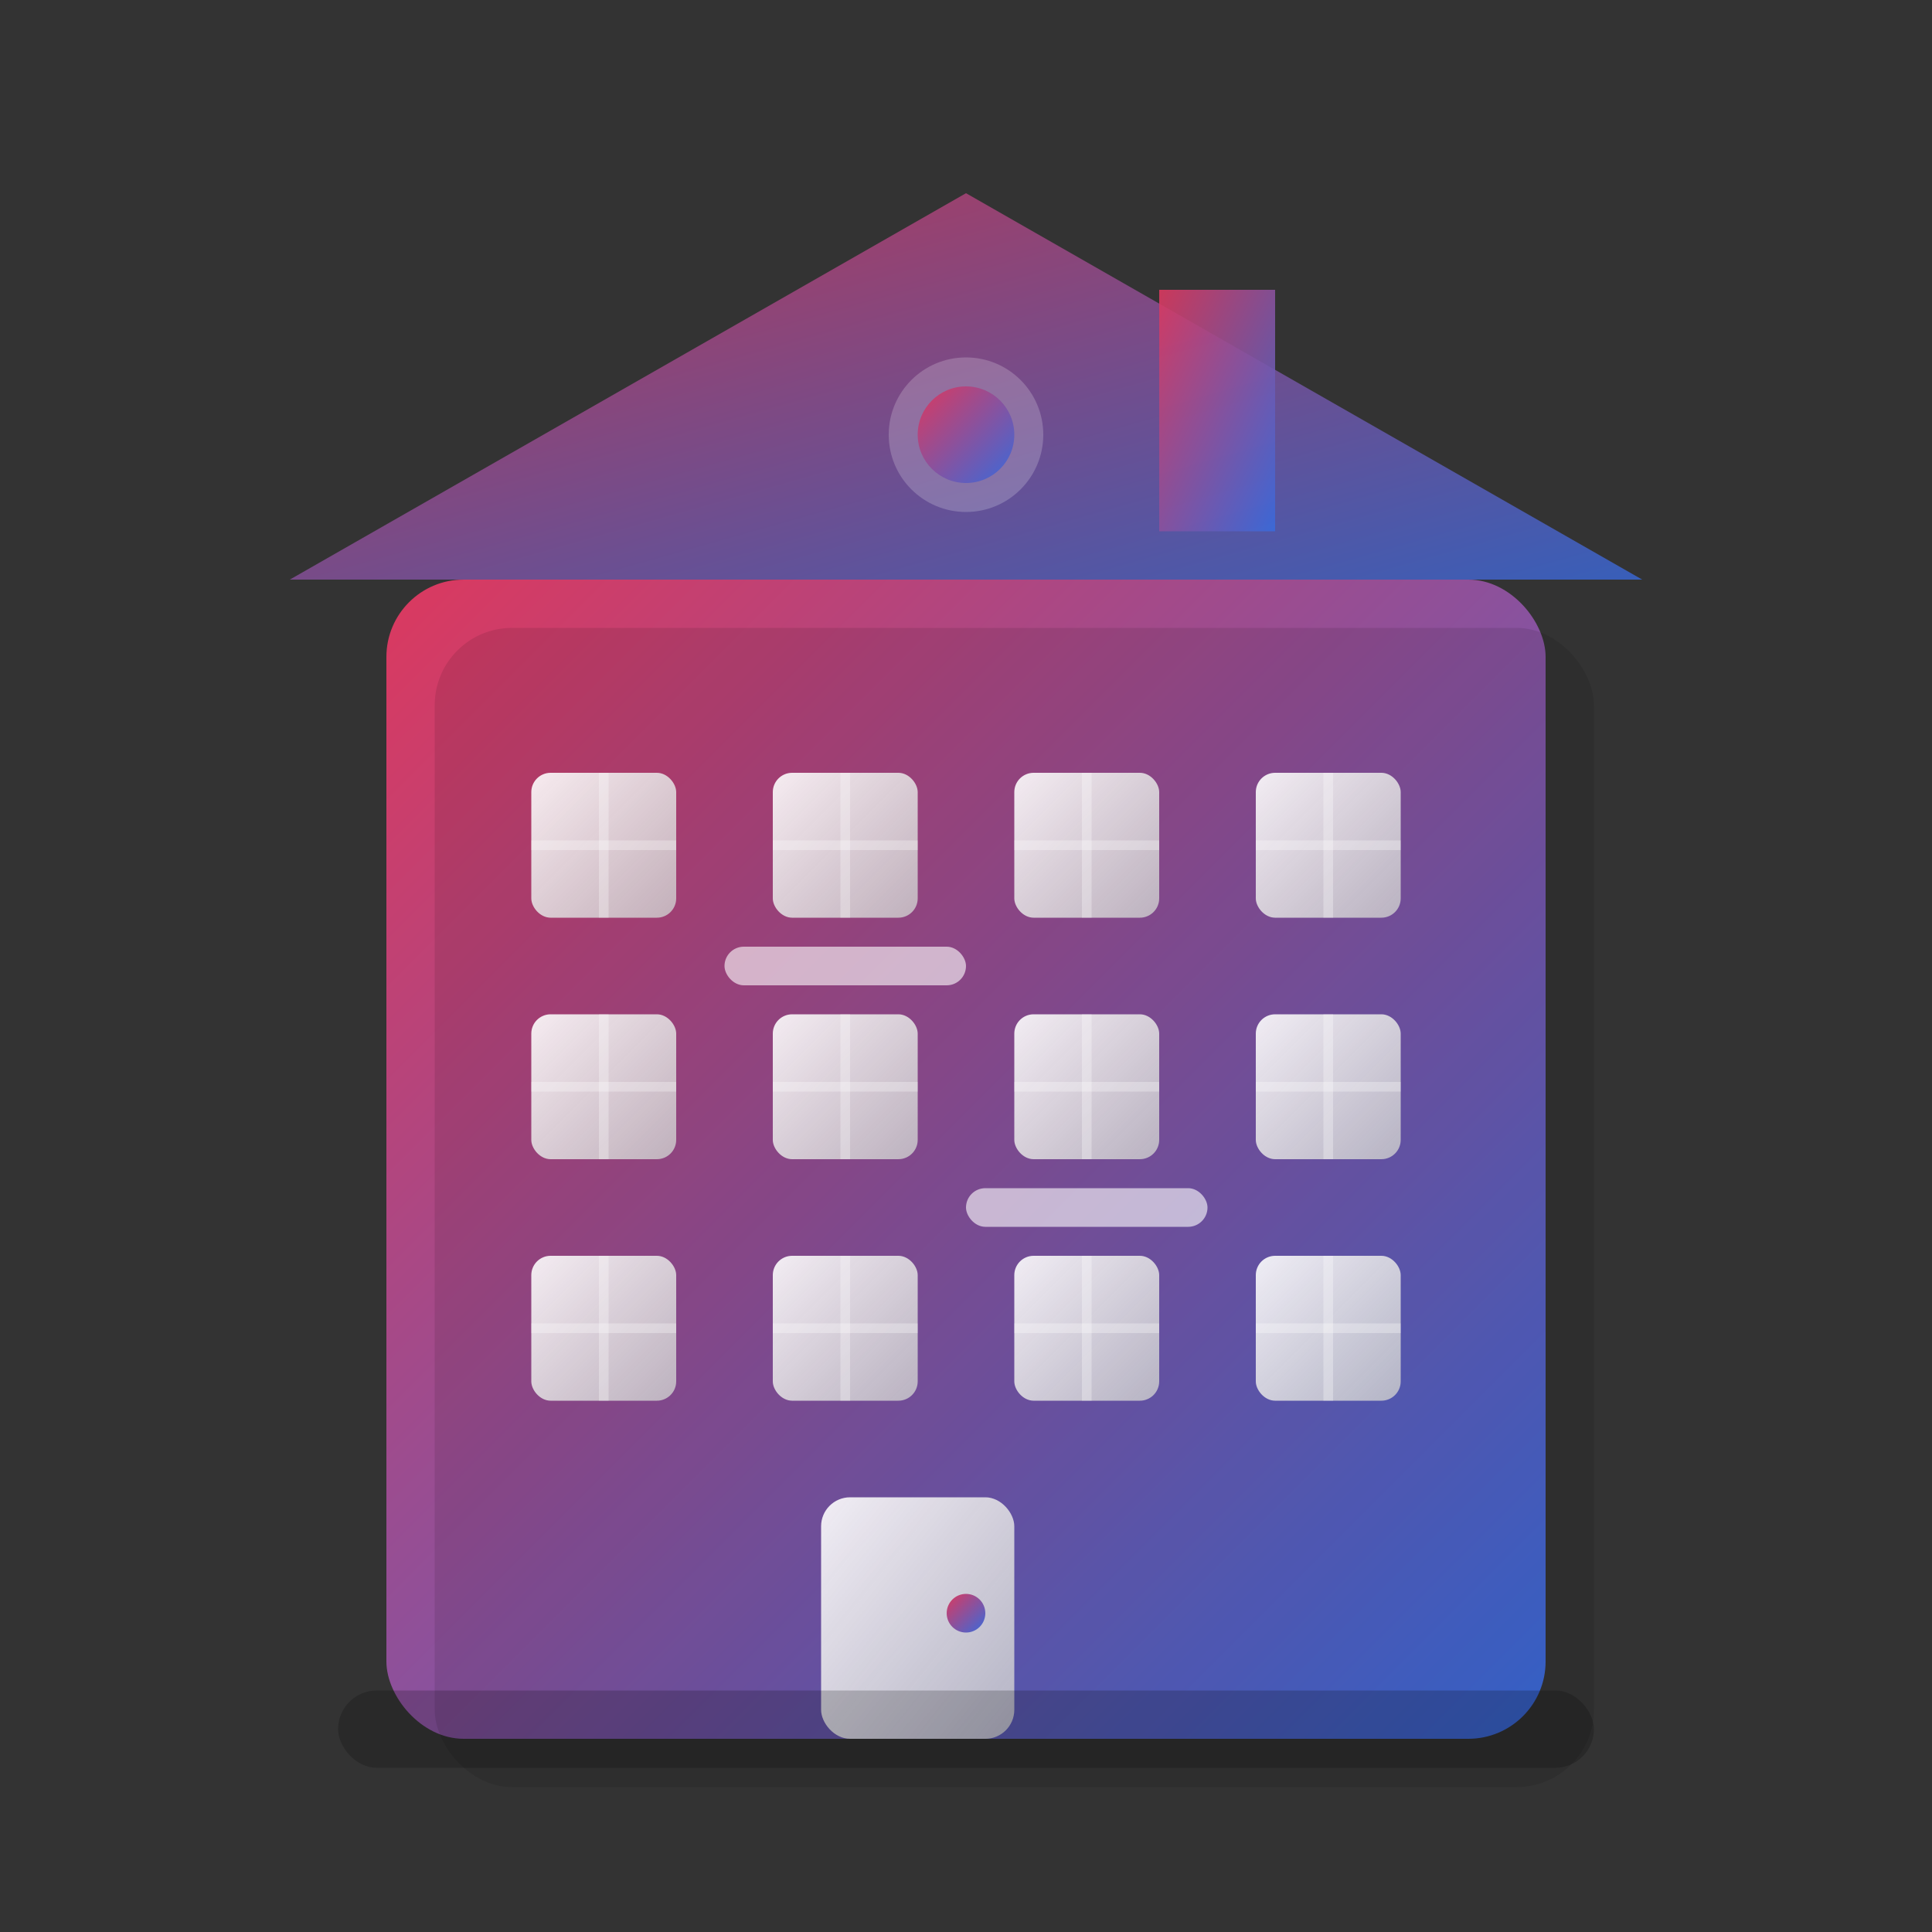 <svg width="200" height="200" viewBox="0 0 200 200" fill="none" xmlns="http://www.w3.org/2000/svg">
    <rect x="0" y="0" width="200" height="200" fill="#333333" stroke="none"/>
    <defs>
        <linearGradient id="apartmentGradient" x1="0%" y1="0%" x2="100%" y2="100%">
            <stop offset="0%" style="stop-color:#db395f;stop-opacity:1" />
            <stop offset="100%" style="stop-color:#396adb;stop-opacity:1" />
        </linearGradient>
        <linearGradient id="windowGradient" x1="0%" y1="0%" x2="100%" y2="100%">
            <stop offset="0%" style="stop-color:#ffffff;stop-opacity:0.9" />
            <stop offset="100%" style="stop-color:#cccccc;stop-opacity:0.8" />
        </linearGradient>
    </defs>
    
    <!-- Main building structure -->
    <rect x="40" y="60" width="120" height="120" fill="url(#apartmentGradient)" rx="8"/>
    
    <!-- Building shadow/depth -->
    <rect x="45" y="65" width="120" height="120" fill="rgba(0,0,0,0.1)" rx="8"/>
    
    <!-- Roof -->
    <polygon points="30,60 100,20 170,60" fill="url(#apartmentGradient)" opacity="0.8"/>
    
    <!-- Chimney -->
    <rect x="120" y="30" width="12" height="25" fill="url(#apartmentGradient)" opacity="0.9"/>
    
    <!-- Windows - Floor 1 -->
    <rect x="55" y="80" width="15" height="15" fill="url(#windowGradient)" rx="2"/>
    <rect x="80" y="80" width="15" height="15" fill="url(#windowGradient)" rx="2"/>
    <rect x="105" y="80" width="15" height="15" fill="url(#windowGradient)" rx="2"/>
    <rect x="130" y="80" width="15" height="15" fill="url(#windowGradient)" rx="2"/>
    
    <!-- Windows - Floor 2 -->
    <rect x="55" y="105" width="15" height="15" fill="url(#windowGradient)" rx="2"/>
    <rect x="80" y="105" width="15" height="15" fill="url(#windowGradient)" rx="2"/>
    <rect x="105" y="105" width="15" height="15" fill="url(#windowGradient)" rx="2"/>
    <rect x="130" y="105" width="15" height="15" fill="url(#windowGradient)" rx="2"/>
    
    <!-- Windows - Floor 3 -->
    <rect x="55" y="130" width="15" height="15" fill="url(#windowGradient)" rx="2"/>
    <rect x="80" y="130" width="15" height="15" fill="url(#windowGradient)" rx="2"/>
    <rect x="105" y="130" width="15" height="15" fill="url(#windowGradient)" rx="2"/>
    <rect x="130" y="130" width="15" height="15" fill="url(#windowGradient)" rx="2"/>
    
    <!-- Entrance door -->
    <rect x="85" y="155" width="20" height="25" fill="url(#windowGradient)" rx="3"/>
    <circle cx="100" cy="167" r="2" fill="url(#apartmentGradient)"/>
    
    <!-- Window frames -->
    <g stroke="rgba(255,255,255,0.3)" stroke-width="1" fill="none">
        <!-- Floor 1 windows -->
        <line x1="62.5" y1="80" x2="62.5" y2="95"/>
        <line x1="55" y1="87.5" x2="70" y2="87.5"/>
        
        <line x1="87.5" y1="80" x2="87.5" y2="95"/>
        <line x1="80" y1="87.5" x2="95" y2="87.5"/>
        
        <line x1="112.5" y1="80" x2="112.5" y2="95"/>
        <line x1="105" y1="87.5" x2="120" y2="87.5"/>
        
        <line x1="137.5" y1="80" x2="137.5" y2="95"/>
        <line x1="130" y1="87.5" x2="145" y2="87.5"/>
        
        <!-- Floor 2 windows -->
        <line x1="62.5" y1="105" x2="62.5" y2="120"/>
        <line x1="55" y1="112.5" x2="70" y2="112.5"/>
        
        <line x1="87.5" y1="105" x2="87.5" y2="120"/>
        <line x1="80" y1="112.5" x2="95" y2="112.5"/>
        
        <line x1="112.5" y1="105" x2="112.5" y2="120"/>
        <line x1="105" y1="112.5" x2="120" y2="112.5"/>
        
        <line x1="137.5" y1="105" x2="137.5" y2="120"/>
        <line x1="130" y1="112.5" x2="145" y2="112.5"/>
        
        <!-- Floor 3 windows -->
        <line x1="62.5" y1="130" x2="62.5" y2="145"/>
        <line x1="55" y1="137.5" x2="70" y2="137.5"/>
        
        <line x1="87.5" y1="130" x2="87.5" y2="145"/>
        <line x1="80" y1="137.5" x2="95" y2="137.5"/>
        
        <line x1="112.5" y1="130" x2="112.5" y2="145"/>
        <line x1="105" y1="137.5" x2="120" y2="137.5"/>
        
        <line x1="137.5" y1="130" x2="137.5" y2="145"/>
        <line x1="130" y1="137.5" x2="145" y2="137.5"/>
    </g>
    
    <!-- Balconies -->
    <rect x="75" y="98" width="25" height="4" fill="rgba(255,255,255,0.6)" rx="2"/>
    <rect x="100" y="123" width="25" height="4" fill="rgba(255,255,255,0.6)" rx="2"/>
    
    <!-- Decorative elements -->
    <circle cx="100" cy="45" r="8" fill="rgba(255,255,255,0.2)"/>
    <circle cx="100" cy="45" r="5" fill="url(#apartmentGradient)"/>
    
    <!-- Ground/foundation -->
    <rect x="35" y="175" width="130" height="8" fill="rgba(0,0,0,0.2)" rx="4"/>
</svg>
